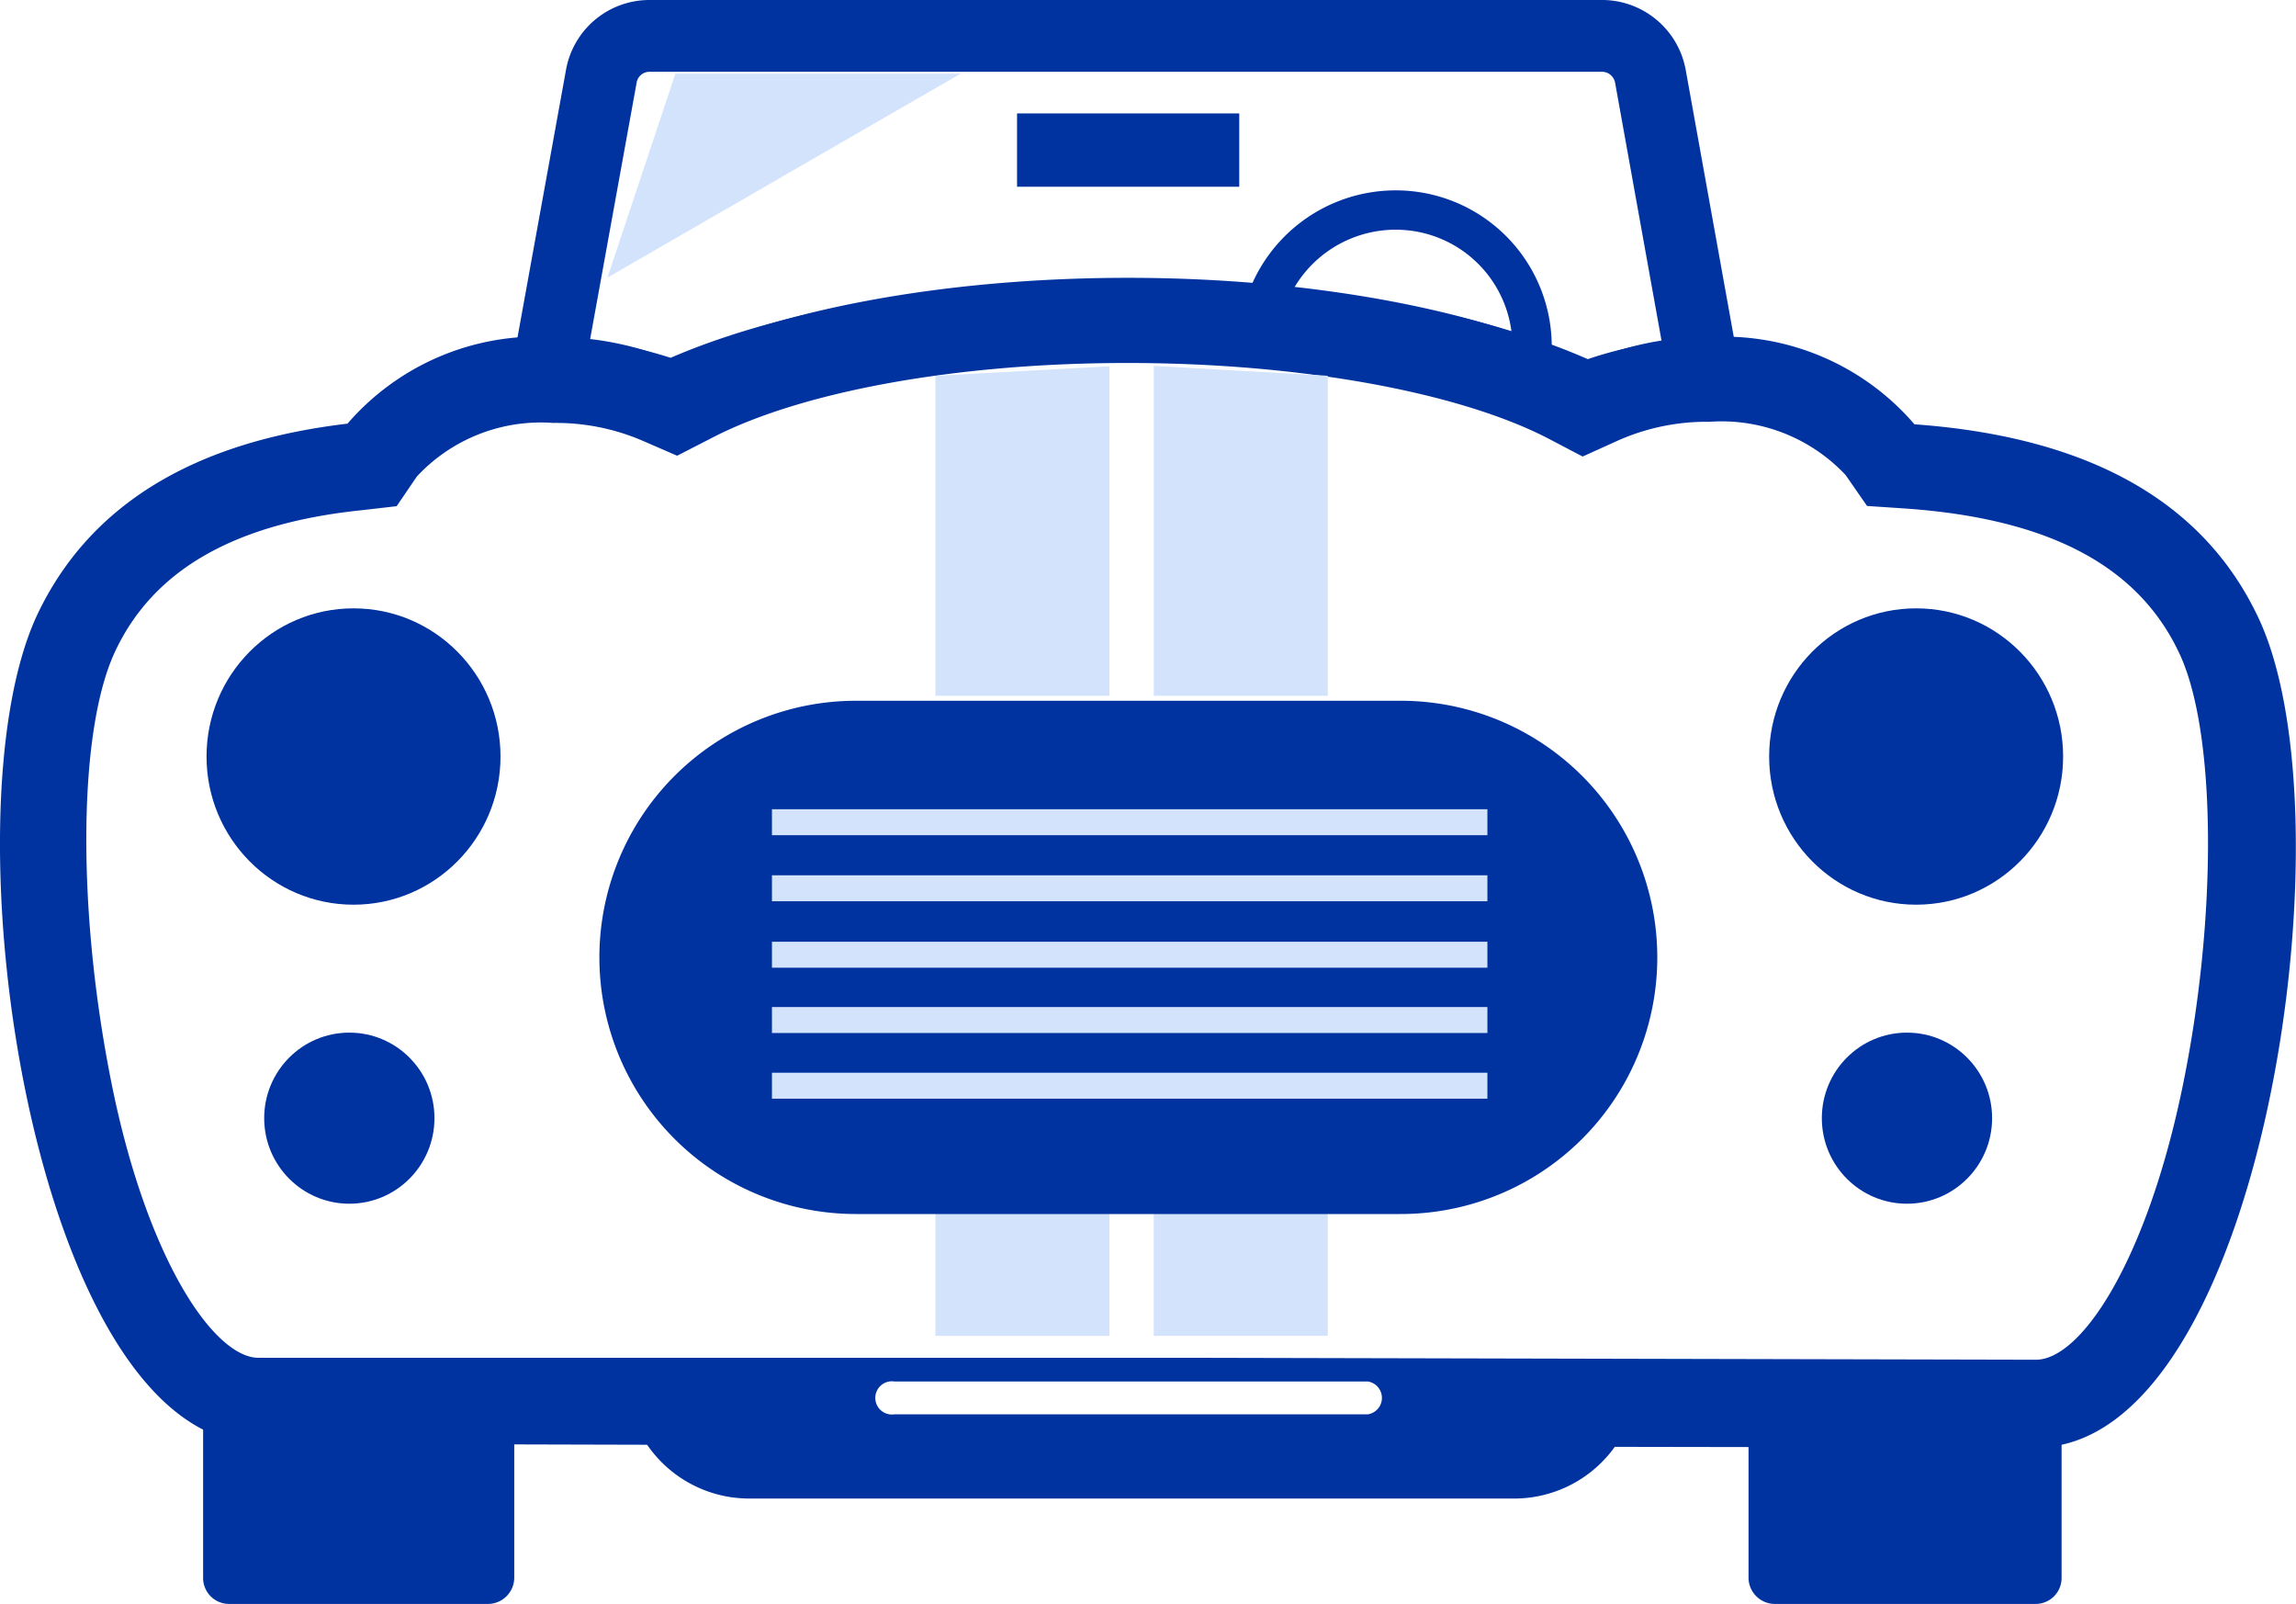 <svg xmlns="http://www.w3.org/2000/svg" viewBox="0 0 60.14 42"><defs><style>.cls-1,.cls-3,.cls-6{fill:none}.cls-1,.cls-3,.cls-4{stroke:#0033a0}.cls-1{stroke-width:1.88px}.cls-2,.cls-4{fill:#0033a0}.cls-3{stroke-width:1.03px}.cls-4{stroke-width:.35px}.cls-5{fill:#d4e3fc}.cls-6{stroke:#d4e3fc;stroke-linecap:square;stroke-width:.68px}</style></defs><title>car-storage-blue</title><g id="Layer_2" data-name="Layer 2"><g id="Layer_1-2" data-name="Layer 1"><path id="Combined-Shape" class="cls-1" d="M44.64 9.83L43.23 2A1.29 1.29 0 0 0 42 .94H17A1.28 1.28 0 0 0 15.75 2l-1.42 7.83h.15a8.87 8.87 0 0 1 3.13.55c2.84-1.32 7.21-2.1 11.94-2.1s9.18.8 12 2.14a8.65 8.65 0 0 1 3.09-.59z"/><path id="Combined-Shape-2" data-name="Combined-Shape" class="cls-2" d="M13.47 37.23v4.09a.69.69 0 0 1-.69.68H6a.68.68 0 0 1-.68-.68v-4.75a2.69 2.69 0 0 0 1.68.66z"/><path id="Combined-Shape-3" data-name="Combined-Shape" class="cls-2" d="M54 37.09v4.23a.68.68 0 0 1-.68.68h-6.83a.69.69 0 0 1-.69-.68v-4h7.25a2.29 2.29 0 0 0 .95-.23z"/><path id="Combined-Shape-4" data-name="Combined-Shape" class="cls-2" d="M42.63 37.3a3.24 3.24 0 0 1-3 1.94h-20a3.24 3.24 0 0 1-3-2h12.92v.07z"/><path id="Combined-Shape-5" data-name="Combined-Shape" class="cls-3" d="M33.13 8a27.84 27.84 0 0 1 7 1.43v-.39a3.57 3.57 0 0 0-3.6-3.54 3.6 3.6 0 0 0-3.4 2.5z"/><path id="Combined-Shape-6" data-name="Combined-Shape" class="cls-4" d="M53.33 35.78c1.35 0 3.07-2.77 4-7.24s.91-9.37-.08-11.49c-1.08-2.32-3.43-3.64-7.35-3.91l-.9-.06-.52-.75a4.63 4.63 0 0 0-3.71-1.46 5.89 5.89 0 0 0-2.47.51l-.84.38-.82-.43c-2.35-1.22-6.52-2-11.11-2s-8.68.78-11 2l-.8.41-.83-.36a5.91 5.91 0 0 0-2.4-.48 4.61 4.61 0 0 0-3.72 1.47l-.49.72-.87.1C6 13.55 3.86 14.83 2.85 17s-1 7-.08 11.5 2.68 7.23 4 7.23h24.68zm-23.78 1.91l-22.74-.06c-5.68 0-8.15-16.15-5.68-21.45q2-4.23 8.06-4.92A6.42 6.42 0 0 1 14.48 9a7.93 7.93 0 0 1 3.17.64c2.59-1.32 7-2.19 11.9-2.19s9.4.89 12 2.23A7.81 7.81 0 0 1 44.79 9a6.41 6.41 0 0 1 5.27 2.28q6.84.47 8.95 5c2.46 5.29 0 21.45-5.68 21.45zM23.44 36a.61.61 0 1 0 0 1.21h12.4a.61.61 0 0 0 0-1.21z"/><ellipse id="Oval-2-Copy-2" class="cls-2" cx="9.26" cy="19.81" rx="3.85" ry="3.88"/><ellipse id="Oval-2-Copy-5" class="cls-2" cx="9.15" cy="29.28" rx="2.23" ry="2.24"/><ellipse id="Oval-2-Copy-6" class="cls-2" cx="49.95" cy="29.28" rx="2.23" ry="2.24"/><ellipse id="Oval-2-Copy-3" class="cls-2" cx="50.19" cy="19.81" rx="3.85" ry="3.88"/><path id="Rectangle-20" class="cls-2" d="M26.64 2.97h5.82v1.92h-5.82z"/><path id="Path-4-Copy-2" class="cls-5" d="M25.16 1.93h-7.47l-1.78 5.34 9.25-5.34z"/><g id="Group-3"><path id="Rectangle-21" class="cls-5" d="M24.5 9.84l4.56-.25v8.63H24.5V9.84z"/><path id="Rectangle-21-Copy-2" class="cls-5" d="M24.5 29.39h4.56v5.59H24.5z"/></g><g id="Group-2"><path id="Rectangle-21-Copy" class="cls-5" d="M30.22 9.58l4.56.26v8.38h-4.56V9.58z"/><path id="Rectangle-21-Copy-3" class="cls-5" d="M30.22 29.39h4.56v5.59h-4.56z"/></g><path id="Rectangle-19-Copy-2" class="cls-2" d="M22.42 18.35h14.26a6.72 6.72 0 0 1 6.73 6.72 6.72 6.72 0 0 1-6.73 6.72H22.42a6.72 6.72 0 0 1-6.72-6.72 6.72 6.72 0 0 1 6.72-6.72z"/><g id="Group"><path id="Line-5" class="cls-6" d="M20.56 23.26h18.06"/><path id="Line-5-Copy" class="cls-6" d="M20.56 21.53h18.06"/><path id="Line-5-Copy-2" class="cls-6" d="M20.56 25h18.06"/><path id="Line-5-Copy-3" class="cls-6" d="M20.56 26.71h18.06"/><path id="Line-5-Copy-4" class="cls-6" d="M20.56 28.43h18.06"/></g></g></g></svg>